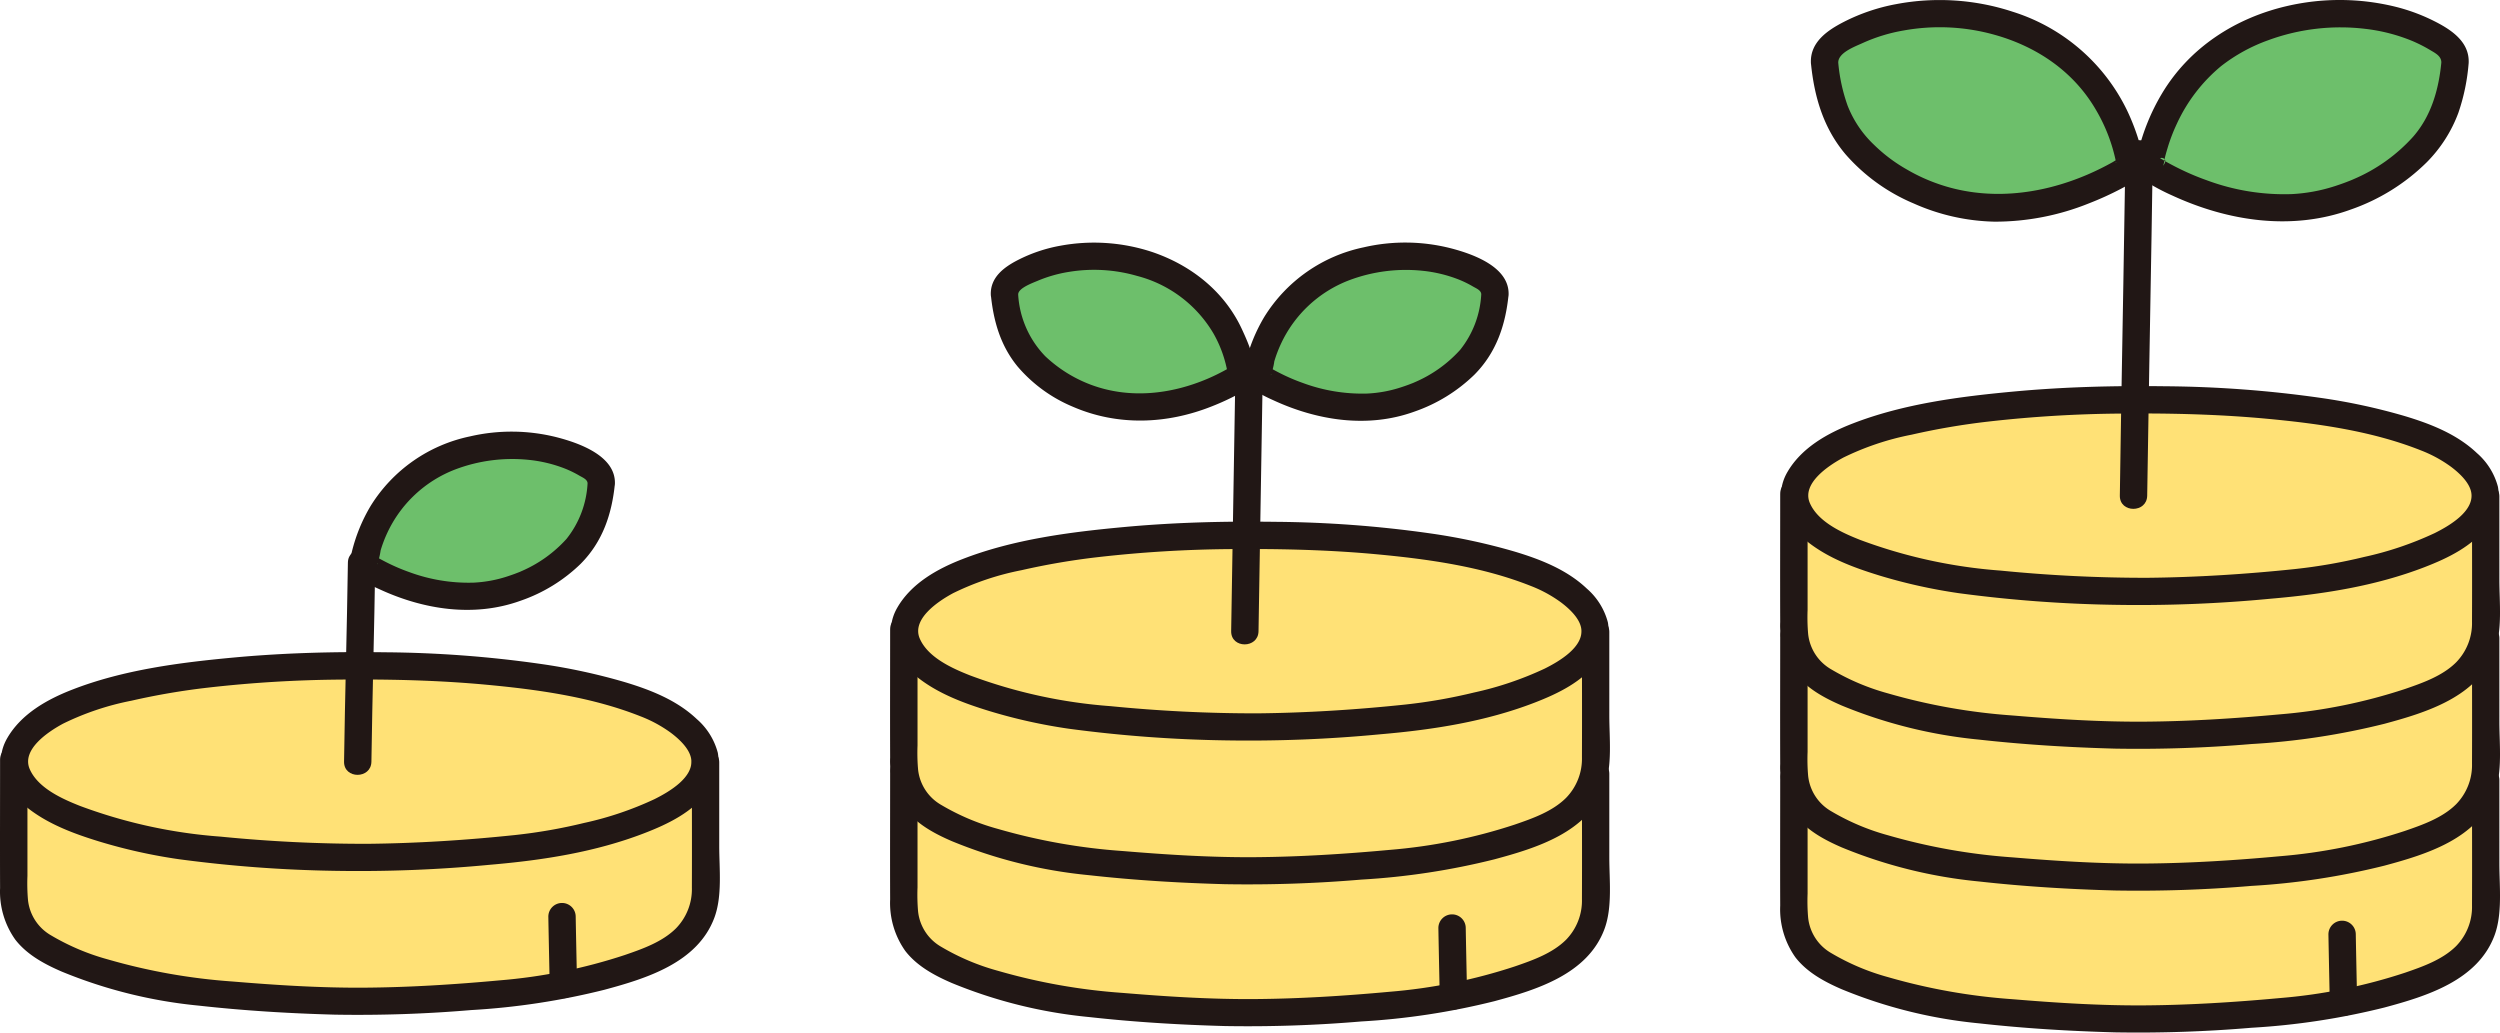 <?xml version="1.0" encoding="UTF-8"?> <svg xmlns="http://www.w3.org/2000/svg" width="438.602" height="181.18" viewBox="0 0 438.602 181.18"><defs><style>.a{fill:#ffe176;}.b{fill:#211715;}.c{fill:#6dbf6b;}</style></defs><path class="a" d="M436.091,86.7l-.113-.189a5.654,5.654,0,0,0-.819-2.482c-2.658-4.449-7.942-6.814-12.438-8.264-16.647-5.369-38.084-5.625-47.315-5.625-7.84,0-30.662.254-47.314,5.625-4.5,1.45-9.781,3.815-12.439,8.264a5.654,5.654,0,0,0-.819,2.482l-.113.189V159.04c0,6.423,2.886,8.925,6.554,10.961,6.784,3.765,18.16,6.261,25.652,7.11,7.359.833,20.461,1.677,28.461,1.677,8.148,0,21.091-.844,28.449-1.677,7.492-.849,18.868-3.345,25.652-7.11a12.13,12.13,0,0,0,6.6-10.961Z"></path><path class="b" d="M375.406,67.738c-7.357,0-14.717.269-22.044.947-9.5.879-19.424,2.156-28.373,5.635-4.428,1.721-8.946,4.256-11.408,8.5-2.632,4.533-.21,9.261,3.537,12.228,3.624,2.869,8.1,4.531,12.477,5.881a94.257,94.257,0,0,0,14.089,3.143,233.1,233.1,0,0,0,27.233,2.037,242.3,242.3,0,0,0,27.445-1.07c9.168-.786,18.4-2.212,27.028-5.548,4.186-1.62,8.4-3.673,11.145-7.363a8.542,8.542,0,0,0,1.708-6.712,11.783,11.783,0,0,0-3.686-5.921c-3.509-3.332-8.15-5.147-12.713-6.513A105.589,105.589,0,0,0,407.1,69.8a202.86,202.86,0,0,0-27.175-2.033q-2.257-.03-4.515-.028c-3.088,0-3.093,4.8,0,4.8,7.423,0,14.848.233,22.241.921,9.073.844,18.549,2.169,27.067,5.554a22.943,22.943,0,0,1,5.291,2.879c1.374,1.031,3.2,2.687,3.542,4.464.631,3.333-3.957,5.949-6.417,7.175a58.362,58.362,0,0,1-12.36,4.178,93.038,93.038,0,0,1-12.083,2.117c-8.617.907-17.32,1.457-25.985,1.542a256.833,256.833,0,0,1-25.7-1.262,89.052,89.052,0,0,1-24.649-5.383c-3.142-1.24-7.364-3.127-8.821-6.434-1.525-3.463,3.265-6.611,5.824-7.993a47.947,47.947,0,0,1,12.009-4.036,123.709,123.709,0,0,1,13.386-2.29,219.112,219.112,0,0,1,23.2-1.412q1.727-.021,3.452-.02C378.5,72.537,378.5,67.737,375.406,67.738Z"></path><path class="b" d="M312.321,86.629c0,7.5-.029,15,0,22.5a14.558,14.558,0,0,0,2.659,9.037c2.049,2.658,5.127,4.309,8.153,5.619a84.309,84.309,0,0,0,24.076,5.974c7.915.882,15.9,1.366,23.863,1.581a235.106,235.106,0,0,0,23.93-.807,125.517,125.517,0,0,0,23.335-3.555c7.417-2,16.356-4.748,19.3-12.642,1.42-3.809.855-8.594.855-12.591V87.107c0-3.089-4.8-3.094-4.8,0,0,7.317.032,14.634,0,21.951a9.828,9.828,0,0,1-2.786,7.144c-2.369,2.368-5.845,3.6-8.952,4.668a94.549,94.549,0,0,1-22.042,4.461c-7.825.718-15.7,1.217-23.563,1.276-7.756.057-15.539-.441-23.266-1.083a104.961,104.961,0,0,1-21.858-3.878,40.406,40.406,0,0,1-9.929-4.2,8.144,8.144,0,0,1-4.07-6.187,33.559,33.559,0,0,1-.1-4.244V86.629c0-3.088-4.8-3.094-4.8,0Z"></path><path class="b" d="M312.321,111.518c0,7.5-.029,15,0,22.5a14.558,14.558,0,0,0,2.659,9.037c2.049,2.657,5.127,4.309,8.153,5.619a84.342,84.342,0,0,0,24.076,5.974c7.915.882,15.9,1.366,23.863,1.581a235.106,235.106,0,0,0,23.93-.807,125.518,125.518,0,0,0,23.335-3.556c7.417-1.994,16.356-4.747,19.3-12.641,1.42-3.809.855-8.594.855-12.591V112c0-3.089-4.8-3.094-4.8,0,0,7.317.032,14.634,0,21.951a9.828,9.828,0,0,1-2.786,7.144c-2.369,2.368-5.845,3.6-8.952,4.668a94.5,94.5,0,0,1-22.042,4.46c-7.825.718-15.7,1.218-23.563,1.276-7.756.058-15.539-.44-23.266-1.082a104.961,104.961,0,0,1-21.858-3.878,40.406,40.406,0,0,1-9.929-4.2,8.144,8.144,0,0,1-4.07-6.187,33.57,33.57,0,0,1-.1-4.245V111.518c0-3.089-4.8-3.094-4.8,0Z"></path><path class="b" d="M312.321,136.407c0,7.5-.029,15,0,22.5a14.558,14.558,0,0,0,2.659,9.037c2.049,2.657,5.127,4.309,8.153,5.618a84.311,84.311,0,0,0,24.076,5.975c7.915.882,15.9,1.366,23.863,1.581a235.106,235.106,0,0,0,23.93-.807,125.518,125.518,0,0,0,23.335-3.556c7.417-1.994,16.356-4.747,19.3-12.642,1.42-3.808.855-8.593.855-12.59V136.885c0-3.089-4.8-3.094-4.8,0,0,7.316.032,14.634,0,21.951a9.828,9.828,0,0,1-2.786,7.144c-2.369,2.368-5.845,3.6-8.952,4.668a94.5,94.5,0,0,1-22.042,4.46c-7.825.718-15.7,1.218-23.563,1.276-7.756.058-15.539-.44-23.266-1.082a104.961,104.961,0,0,1-21.858-3.878,40.406,40.406,0,0,1-9.929-4.2,8.144,8.144,0,0,1-4.07-6.187,33.57,33.57,0,0,1-.1-4.245V136.407c0-3.089-4.8-3.094-4.8,0Z"></path><path class="b" d="M372.892,26.914c-.219,15.26-.514,30.519-.767,45.779q-.117,7.131-.219,14.263c-.045,3.09,4.755,3.092,4.8,0,.218-15.26.514-30.519.766-45.778q.117-7.132.22-14.264c.044-3.09-4.756-3.091-4.8,0Z"></path><path class="c" d="M430.706,11.024a4.112,4.112,0,0,0-2.218-3.741A32.281,32.281,0,0,0,412.277,2.44,37.873,37.873,0,0,0,391.094,7.7c-10.467,6.327-13.33,17.681-13.938,20.838a1.235,1.235,0,0,0,.622,1.294c3.4,2.093,17.669,9.822,32.223,5.221,2.552-.807,11.294-3.7,16.781-11.568C429.586,19.461,430.4,14.216,430.706,11.024Z"></path><path class="c" d="M320.107,11.024a4.109,4.109,0,0,1,2.217-3.741A32.281,32.281,0,0,1,338.535,2.44,37.873,37.873,0,0,1,359.718,7.7c10.468,6.327,13.331,17.681,13.938,20.838a1.233,1.233,0,0,1-.622,1.294c-3.4,2.093-17.669,9.822-32.223,5.221-2.552-.807-11.294-3.7-16.781-11.568C321.227,19.461,320.411,14.216,320.107,11.024Z"></path><path class="b" d="M433.106,11.024c.142-3.368-2.5-5.407-5.173-6.865a32.694,32.694,0,0,0-7.845-3.018,40.937,40.937,0,0,0-18.746-.106c-9.1,2.08-17.179,7.253-22.032,15.353a36.884,36.884,0,0,0-4.223,10.375,10.427,10.427,0,0,0-.331,1.773,3.894,3.894,0,0,0,2.15,3.572,37.311,37.311,0,0,0,4.148,2.169c9.812,4.531,21.009,6.259,31.364,2.486a35.463,35.463,0,0,0,13.311-8.272,24.328,24.328,0,0,0,5.563-8.678,35.43,35.43,0,0,0,1.814-8.789,2.417,2.417,0,0,0-2.4-2.4,2.452,2.452,0,0,0-2.4,2.4c-.462,4.694-1.764,9.314-4.93,12.948A29.676,29.676,0,0,1,412.9,31.44c-.241.107-.213.1-.66.276q-.452.181-.908.35-.861.318-1.736.6a29.267,29.267,0,0,1-7.651,1.392,39.049,39.049,0,0,1-14.777-2.427,44.3,44.3,0,0,1-5.09-2.17q-.959-.48-1.9-1c-.22-.124-.44-.25-.658-.378a2.071,2.071,0,0,0-.312-.186c-.866-.309,1.574-.451.282,1.178a4.719,4.719,0,0,0,.3-1.337q.224-.906.5-1.8a30.424,30.424,0,0,1,1.635-4.261,28.672,28.672,0,0,1,7.748-10.079,29.665,29.665,0,0,1,8.263-4.539,36.73,36.73,0,0,1,17.009-2,30.918,30.918,0,0,1,8.233,2.114,25.572,25.572,0,0,1,3.233,1.645c.883.525,1.944,1.057,1.9,2.207C428.175,14.112,432.976,14.106,433.106,11.024Z"></path><path class="b" d="M322.507,11.024c-.077-1.8,3.027-2.888,4.372-3.515a29.463,29.463,0,0,1,7.109-2.163,35.6,35.6,0,0,1,15.938.757c7.242,2.021,13.744,6.285,17.714,13.046a29.624,29.624,0,0,1,3.421,8.486c.055.231.1.463.157.694.111.452-.1.257.054-.038.254-.5.677-.536.149-.291-.271.126-.527.308-.788.455A46.689,46.689,0,0,1,366.3,30.6c-8.43,3.638-17.931,4.733-26.724,1.5a30.679,30.679,0,0,1-4.979-2.333,27.873,27.873,0,0,1-5.855-4.4,18.948,18.948,0,0,1-4.594-6.827,30.381,30.381,0,0,1-1.642-7.513,2.468,2.468,0,0,0-2.4-2.4,2.416,2.416,0,0,0-2.4,2.4c.582,5.92,2.177,11.435,6.081,16.047a32.735,32.735,0,0,0,11.938,8.616,36.633,36.633,0,0,0,14.207,3.2,44.1,44.1,0,0,0,16.523-3.2,55,55,0,0,0,5.723-2.606c1.875-1,3.746-2,3.857-4.425a12.882,12.882,0,0,0-.816-4.025,38.33,38.33,0,0,0-2.072-5.321A33.4,33.4,0,0,0,353.12,2.063,40.976,40.976,0,0,0,332.711.717,33.548,33.548,0,0,0,323.5,3.832c-2.88,1.476-5.946,3.558-5.792,7.192C317.836,14.1,322.637,14.117,322.507,11.024Z"></path><path class="a" d="M279.937,110.885v-1.52l-.932-1.56c-2.658-4.449-7.942-6.814-12.438-8.265-16.647-5.368-38.084-5.624-47.315-5.624-7.84,0-30.662.254-47.314,5.624-4.5,1.451-9.781,3.816-12.439,8.265l-.932,1.56v1.042h0v47.522c0,6.423,2.886,8.924,6.554,10.96,6.783,3.766,18.16,6.262,25.652,7.11,7.359.834,20.46,1.678,28.461,1.678,8.148,0,21.091-.845,28.449-1.678,7.492-.848,18.868-3.344,25.652-7.11a12.129,12.129,0,0,0,6.6-10.96V110.885Z"></path><path class="b" d="M219.252,91.516c-7.357,0-14.717.269-22.044.947-9.5.879-19.424,2.156-28.373,5.635-4.428,1.721-8.947,4.255-11.408,8.5-2.632,4.534-.21,9.262,3.537,12.229,3.623,2.869,8.1,4.531,12.477,5.88a94.151,94.151,0,0,0,14.088,3.144,233.137,233.137,0,0,0,27.234,2.037,242.536,242.536,0,0,0,27.445-1.07c9.168-.787,18.4-2.213,27.028-5.549,4.186-1.619,8.4-3.672,11.145-7.362a8.542,8.542,0,0,0,1.708-6.712,11.793,11.793,0,0,0-3.686-5.922c-3.509-3.331-8.15-5.146-12.713-6.513a105.733,105.733,0,0,0-14.748-3.179,203.024,203.024,0,0,0-27.175-2.032q-2.257-.03-4.515-.028c-3.088,0-3.093,4.8,0,4.8,7.423,0,14.848.233,22.241.92,9.073.845,18.549,2.17,27.067,5.555a22.943,22.943,0,0,1,5.291,2.879c1.374,1.031,3.2,2.687,3.541,4.464.632,3.332-3.956,5.949-6.416,7.175a58.362,58.362,0,0,1-12.36,4.178,93.021,93.021,0,0,1-12.084,2.116c-8.616.908-17.32,1.458-25.984,1.543a257.131,257.131,0,0,1-25.7-1.262A89.052,89.052,0,0,1,170.2,118.5c-3.142-1.24-7.364-3.127-8.821-6.434-1.525-3.463,3.265-6.611,5.824-7.994a47.985,47.985,0,0,1,12.009-4.035,123.709,123.709,0,0,1,13.386-2.29,219.114,219.114,0,0,1,23.2-1.413q1.726-.019,3.452-.019C222.341,96.315,222.346,91.515,219.252,91.516Z"></path><path class="b" d="M156.167,110.407c0,7.5-.029,15,0,22.505a14.558,14.558,0,0,0,2.659,9.037c2.048,2.657,5.127,4.309,8.153,5.618a84.311,84.311,0,0,0,24.076,5.975c7.915.882,15.9,1.366,23.863,1.581a235.106,235.106,0,0,0,23.93-.807,125.518,125.518,0,0,0,23.335-3.556c7.417-1.994,16.356-4.747,19.3-12.642,1.42-3.808.855-8.593.855-12.59V110.885c0-3.089-4.8-3.094-4.8,0,0,7.316.031,14.634,0,21.951a9.828,9.828,0,0,1-2.786,7.144c-2.369,2.368-5.845,3.6-8.952,4.668a94.5,94.5,0,0,1-22.042,4.46c-7.825.718-15.7,1.218-23.563,1.276-7.757.058-15.539-.44-23.266-1.082a104.961,104.961,0,0,1-21.858-3.878,40.406,40.406,0,0,1-9.929-4.2,8.144,8.144,0,0,1-4.07-6.187,33.57,33.57,0,0,1-.1-4.245V110.407c0-3.089-4.8-3.094-4.8,0Z"></path><path class="b" d="M156.167,135.3c0,7.5-.029,15,0,22.5a14.558,14.558,0,0,0,2.659,9.037c2.048,2.657,5.127,4.309,8.153,5.618a84.311,84.311,0,0,0,24.076,5.975c7.915.882,15.9,1.366,23.863,1.581a235.106,235.106,0,0,0,23.93-.807,125.518,125.518,0,0,0,23.335-3.556c7.417-2,16.356-4.747,19.3-12.642,1.42-3.808.855-8.593.855-12.59V135.773c0-3.088-4.8-3.093-4.8,0,0,7.317.031,14.635,0,21.952a9.829,9.829,0,0,1-2.786,7.144c-2.369,2.368-5.845,3.6-8.952,4.668A94.547,94.547,0,0,1,243.757,174c-7.825.718-15.7,1.218-23.563,1.276-7.757.058-15.539-.44-23.266-1.082a104.961,104.961,0,0,1-21.858-3.878,40.371,40.371,0,0,1-9.929-4.2,8.14,8.14,0,0,1-4.07-6.187,33.55,33.55,0,0,1-.1-4.244V135.3c0-3.089-4.8-3.094-4.8,0Z"></path><path class="b" d="M216.763,64.026c-.223,15.57-.544,31.138-.767,46.708-.044,3.09,4.756,3.091,4.8,0,.223-15.57.544-31.138.767-46.708.044-3.09-4.756-3.091-4.8,0Z"></path><path class="c" d="M262.271,51.665a3.2,3.2,0,0,0-1.725-2.91,25.116,25.116,0,0,0-12.611-3.768,29.459,29.459,0,0,0-16.479,4.091c-8.143,4.921-10.37,13.754-10.842,16.21a.957.957,0,0,0,.483,1.006c2.649,1.629,13.745,7.641,25.067,4.062,1.985-.628,8.786-2.876,13.054-9C261.4,58.228,262.033,54.148,262.271,51.665Z"></path><path class="c" d="M176.233,51.665a3.2,3.2,0,0,1,1.725-2.91,25.116,25.116,0,0,1,12.611-3.768,29.459,29.459,0,0,1,16.479,4.091c8.143,4.921,10.37,13.754,10.842,16.21a.957.957,0,0,1-.483,1.006c-2.649,1.629-13.745,7.641-25.067,4.062-1.985-.628-8.786-2.876-13.054-9C177.105,58.228,176.471,54.148,176.233,51.665Z"></path><path class="b" d="M264.671,51.665c.128-4.879-6.33-7.121-10.183-8.118a32.3,32.3,0,0,0-15.249-.155,26.972,26.972,0,0,0-17.426,12.2,29.161,29.161,0,0,0-3.308,8.106c-.456,1.905-.3,3.558,1.488,4.73a25.765,25.765,0,0,0,3.273,1.731c7.762,3.613,16.651,5.034,24.865,2.059a28.345,28.345,0,0,0,10.518-6.463c3.871-3.89,5.49-8.736,6.022-14.094a2.417,2.417,0,0,0-2.4-2.4,2.452,2.452,0,0,0-2.4,2.4,17.025,17.025,0,0,1-3.7,9.717,22.792,22.792,0,0,1-7.981,5.686,4.457,4.457,0,0,1-.441.185q-.353.14-.708.272c-.423.156-.851.3-1.281.441a22.312,22.312,0,0,1-5.914,1.084,30.029,30.029,0,0,1-11.341-1.883,32.7,32.7,0,0,1-3.748-1.6q-.687-.342-1.359-.713c-.2-.11-.4-.256-.61-.347-.073-.031-.185-.144-.257-.151-.719-.073.842,1.242.416,1.464a10.928,10.928,0,0,0,.618-2.42,22.062,22.062,0,0,1,1.162-3.067,21.729,21.729,0,0,1,11.935-11.148A28.23,28.23,0,0,1,249.511,47.5a24.034,24.034,0,0,1,6.447,1.555,18.677,18.677,0,0,1,2.5,1.23c.556.323,1.432.666,1.414,1.376C259.789,54.755,264.59,54.753,264.671,51.665Z"></path><path class="b" d="M178.633,51.665c-.029-1.127,2.6-2.048,3.468-2.424a23.6,23.6,0,0,1,5.392-1.535,27.171,27.171,0,0,1,12.05.716,21.919,21.919,0,0,1,13.342,10.072,21.275,21.275,0,0,1,2.316,6.054c.04.175.084.352.114.529.044.26.021.181,0,.18v.14l.769-1.109c-.032-.014-.193.131-.24.144a3.617,3.617,0,0,0-.66.378,35.24,35.24,0,0,1-3.274,1.614c-6.421,2.75-13.647,3.59-20.359,1.135a23.864,23.864,0,0,1-8.171-5.062,16.954,16.954,0,0,1-4.751-10.832,2.466,2.466,0,0,0-2.4-2.4,2.417,2.417,0,0,0-2.4,2.4c.463,4.667,1.695,8.992,4.724,12.665a25.791,25.791,0,0,0,9.683,7.034c7.872,3.405,16.488,3.071,24.4-.086a43.9,43.9,0,0,0,4.534-2.086c1.553-.836,2.823-1.692,2.929-3.654.138-2.547-1.144-5.456-2.177-7.7-3.081-6.7-8.95-11.323-15.838-13.645a32.458,32.458,0,0,0-16.082-1.078,26.649,26.649,0,0,0-7.463,2.526c-2.421,1.248-4.791,3.02-4.713,6.026C173.914,54.748,178.715,54.76,178.633,51.665Z"></path><path class="a" d="M6.731,165.478c-2.539-1.881-4.318-4.506-4.318-9.549V132.254l.932-1.56c2.658-4.449,7.942-6.814,12.438-8.265,16.653-5.371,39.474-5.624,47.315-5.624,9.231,0,30.668.255,47.314,5.624,4.5,1.451,9.781,3.816,12.439,8.265l.932,1.56v23.675a12.131,12.131,0,0,1-6.6,10.96c-6.784,3.766-18.16,6.262-25.652,7.11-7.358.833-20.3,1.678-28.45,1.678-8,0-21.1-.844-28.46-1.678-7.492-.848-18.869-3.344-25.652-7.11A20.085,20.085,0,0,1,6.731,165.478Z"></path><path class="b" d="M63.1,114.405c-7.357,0-14.717.269-22.044.947-9.5.879-19.424,2.156-28.373,5.635-4.429,1.721-8.947,4.255-11.408,8.5-2.632,4.534-.21,9.261,3.537,12.229,3.623,2.869,8.1,4.531,12.477,5.88a94.151,94.151,0,0,0,14.088,3.144,233.137,233.137,0,0,0,27.234,2.037,242.536,242.536,0,0,0,27.445-1.07c9.168-.787,18.4-2.213,27.028-5.549,4.186-1.619,8.4-3.672,11.145-7.362a8.538,8.538,0,0,0,1.707-6.712,11.784,11.784,0,0,0-3.685-5.922c-3.509-3.331-8.15-5.146-12.713-6.513a105.589,105.589,0,0,0-14.748-3.179,203.037,203.037,0,0,0-27.175-2.032q-2.257-.032-4.515-.028c-3.088,0-3.093,4.8,0,4.8,7.423,0,14.847.232,22.241.92,9.073.845,18.549,2.169,27.067,5.555a22.977,22.977,0,0,1,5.291,2.878c1.374,1.032,3.2,2.688,3.541,4.465.632,3.332-3.956,5.949-6.416,7.175a58.362,58.362,0,0,1-12.36,4.178,93.19,93.19,0,0,1-12.084,2.116c-8.616.908-17.32,1.458-25.984,1.543a257.1,257.1,0,0,1-25.7-1.262,89.08,89.08,0,0,1-24.649-5.383c-3.142-1.24-7.364-3.127-8.821-6.435-1.525-3.462,3.265-6.611,5.824-7.993a47.985,47.985,0,0,1,12.009-4.035,123.709,123.709,0,0,1,13.386-2.29,219.114,219.114,0,0,1,23.2-1.413q1.726-.02,3.452-.019C66.187,119.2,66.192,114.4,63.1,114.405Z"></path><path class="b" d="M.013,133.3c0,7.5-.029,15,0,22.5a14.558,14.558,0,0,0,2.659,9.037c2.048,2.657,5.127,4.309,8.153,5.618A84.311,84.311,0,0,0,34.9,176.431c7.915.882,15.9,1.366,23.863,1.581a235.106,235.106,0,0,0,23.93-.807,125.518,125.518,0,0,0,23.335-3.556c7.417-2,16.355-4.747,19.3-12.642,1.42-3.808.855-8.593.855-12.59V133.773c0-3.088-4.8-3.093-4.8,0,0,7.317.031,14.635,0,21.952a9.829,9.829,0,0,1-2.786,7.144c-2.369,2.368-5.845,3.6-8.952,4.668A94.547,94.547,0,0,1,87.6,172c-7.825.718-15.7,1.218-23.563,1.276-7.757.058-15.539-.44-23.266-1.082a104.982,104.982,0,0,1-21.859-3.878,40.38,40.38,0,0,1-9.928-4.2,8.14,8.14,0,0,1-4.07-6.187,33.55,33.55,0,0,1-.1-4.244V133.3c0-3.089-4.8-3.094-4.8,0Z"></path><path class="b" d="M96.2,160.818c.07,3.972.157,7.942.238,11.913a2.4,2.4,0,1,0,4.8,0c-.081-3.971-.168-7.941-.238-11.913a2.4,2.4,0,1,0-4.8,0Z"></path><path class="c" d="M105.482,84.836a3.2,3.2,0,0,0-1.725-2.91,25.109,25.109,0,0,0-12.611-3.768,29.466,29.466,0,0,0-16.478,4.091C66.525,87.17,64.3,96,63.825,98.459a.961.961,0,0,0,.484,1.007c2.649,1.628,13.745,7.64,25.067,4.061,1.985-.628,8.786-2.875,13.054-9C104.611,91.4,105.245,87.32,105.482,84.836Z"></path><path class="b" d="M61.035,98.711c-.167,11.639-.507,23.274-.674,34.912-.045,3.09,4.755,3.091,4.8,0,.167-11.638.507-23.273.674-34.912.045-3.09-4.755-3.091-4.8,0Z"></path><path class="b" d="M107.882,84.836c.128-4.879-6.33-7.121-10.183-8.118a32.3,32.3,0,0,0-15.249-.155,26.979,26.979,0,0,0-17.425,12.2,29.173,29.173,0,0,0-3.308,8.106c-.456,1.905-.3,3.558,1.488,4.731a25.887,25.887,0,0,0,3.273,1.73c7.761,3.613,16.651,5.034,24.865,2.059A28.333,28.333,0,0,0,101.86,98.93c3.872-3.89,5.491-8.736,6.022-14.094a2.416,2.416,0,0,0-2.4-2.4,2.454,2.454,0,0,0-2.4,2.4,17.025,17.025,0,0,1-3.7,9.717,22.788,22.788,0,0,1-7.98,5.686,4.227,4.227,0,0,1-.441.185q-.353.139-.708.272c-.424.157-.851.3-1.281.442a22.35,22.35,0,0,1-5.914,1.083,30.038,30.038,0,0,1-11.342-1.883,32.946,32.946,0,0,1-3.748-1.6q-.687-.343-1.359-.714c-.2-.11-.4-.256-.61-.346-.073-.032-.184-.145-.256-.152-.719-.073.841,1.242.416,1.464a10.929,10.929,0,0,0,.617-2.42,22.059,22.059,0,0,1,1.163-3.067A21.729,21.729,0,0,1,79.875,82.358a28.228,28.228,0,0,1,12.848-1.683A24.11,24.11,0,0,1,99.17,82.23a18.677,18.677,0,0,1,2.5,1.23c.556.323,1.432.666,1.413,1.376C103,87.926,107.8,87.924,107.882,84.836Z"></path><path class="b" d="M252.35,162.818c.07,3.972.157,7.942.238,11.913a2.4,2.4,0,0,0,4.8,0c-.081-3.971-.168-7.941-.238-11.913a2.4,2.4,0,1,0-4.8,0Z"></path><path class="b" d="M408.5,163.929c.07,3.972.157,7.942.238,11.913a2.4,2.4,0,1,0,4.8,0c-.081-3.971-.168-7.941-.238-11.913a2.4,2.4,0,1,0-4.8,0Z"></path></svg> 